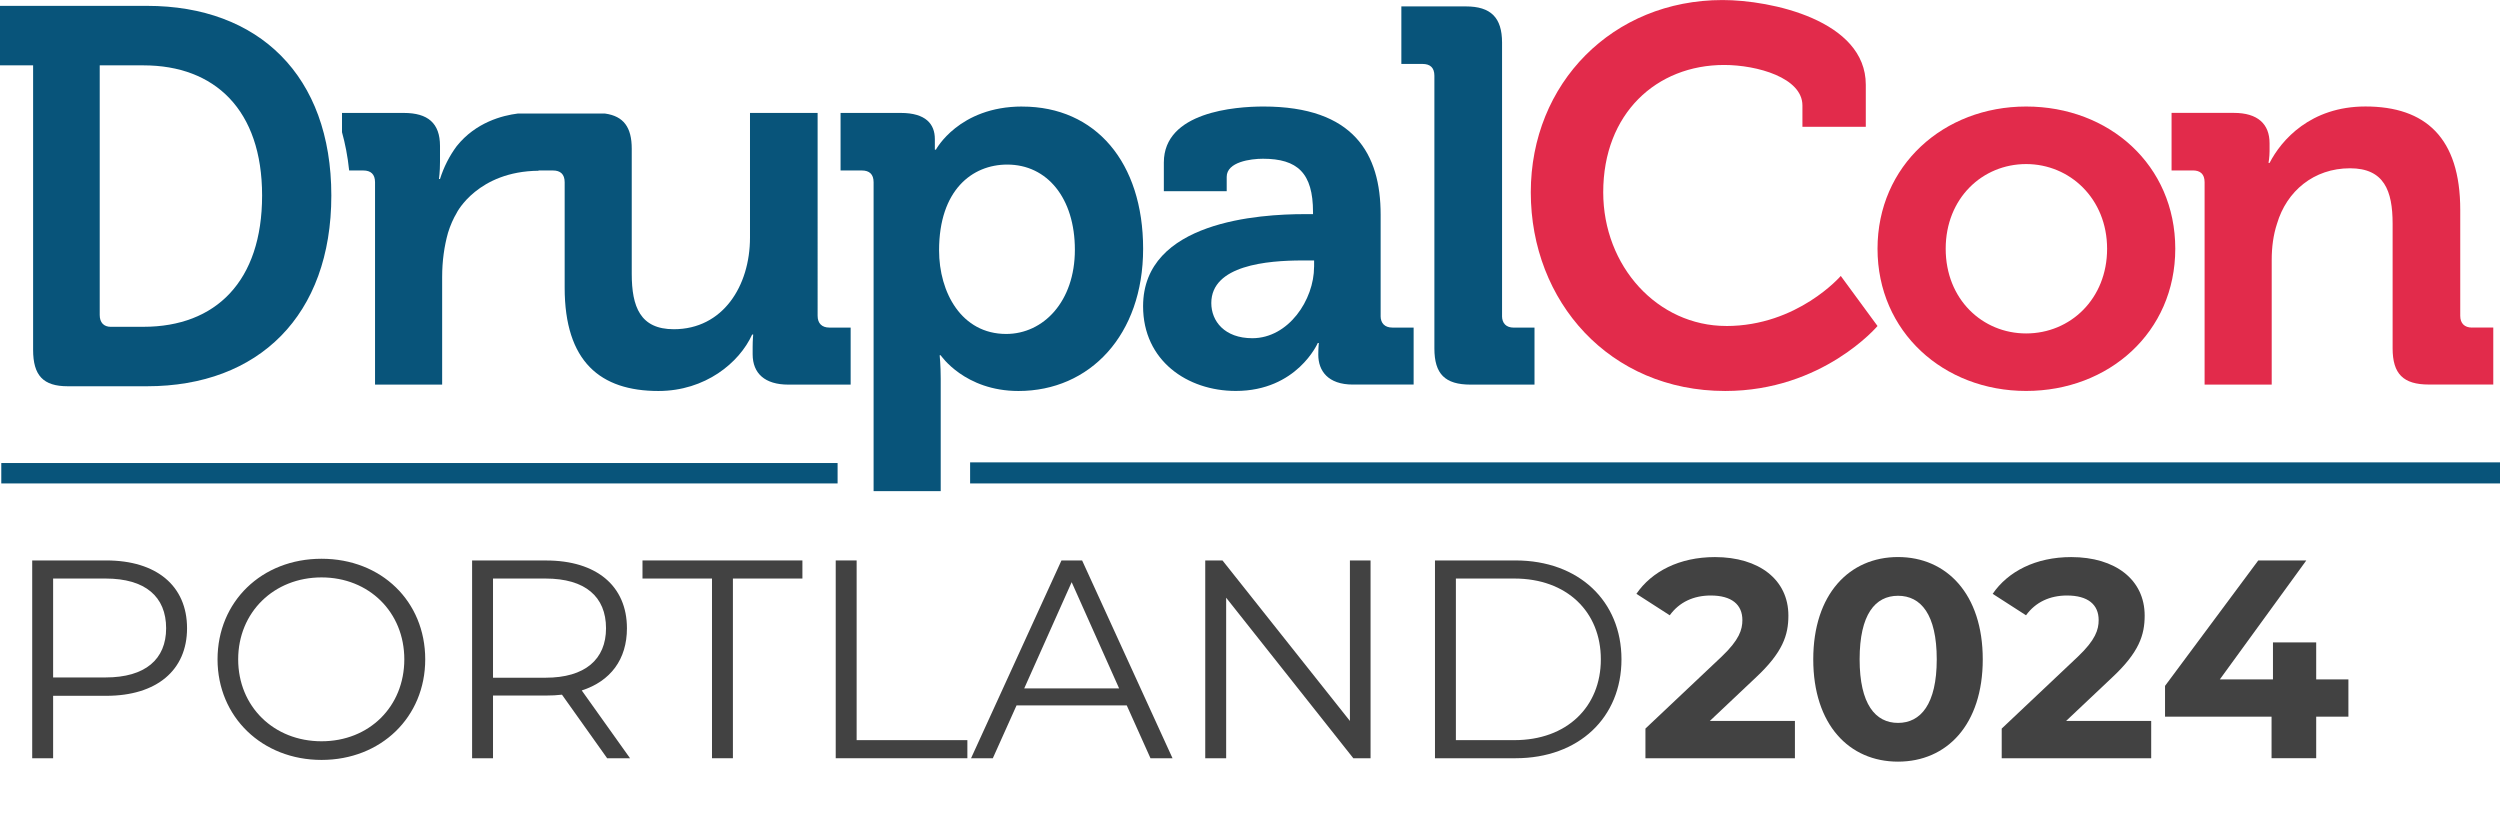 <?xml version="1.0" encoding="UTF-8"?>
<svg id="Livello_3" data-name="Livello 3" xmlns="http://www.w3.org/2000/svg" viewBox="0 0 639.54 213.2">
  <defs>
    <style>
      .cls-1 {
        fill: #08547a;
      }

      .cls-1, .cls-2, .cls-3 {
        stroke-width: 0px;
      }

      .cls-2 {
        fill: #e22b4b;
      }

      .cls-3 {
        fill: #424242;
      }
    </style>
  </defs>
  <g>
    <rect class="cls-1" x=".33" y="118.45" width="213.94" height="5.22"/>
    <rect class="cls-1" x="248.17" y="118.28" width="391.37" height="5.39"/>
    <path class="cls-1" d="m8.46,16.71H0V1.5h37.63c28.51,0,47.13,17.82,47.13,48.52s-18.62,48.79-47.13,48.79h-20.31c-6.25,0-8.85-2.74-8.85-9.32V16.71Zm19.92,66.89h8.33c18.49,0,30.34-11.65,30.34-33.58s-12.11-33.3-30.34-33.3h-11.2v63.87c0,1.92,1.04,3.02,2.86,3.02Z"/>
    <path class="cls-1" d="m261.49,27.25c-16.21,0-22.07,11.04-22.07,11.04h-.27v-2.72c0-3.82-2.31-6.68-8.72-6.68h-15.4v14.72h5.45c1.91,0,3,.95,3,3v79.03h17.17v-28.75c0-3.54-.27-6-.27-6h.27s6.13,9.13,19.89,9.13c18.26,0,31.89-14.31,31.89-36.38s-12.13-36.38-30.93-36.38Zm-4.09,58.18c-11.45,0-17.17-10.63-17.17-21.39,0-15.4,8.45-21.94,17.44-21.94,10.22,0,17.3,8.58,17.3,21.8s-8.04,21.53-17.58,21.53Z"/>
    <path class="cls-1" d="m353.19,80.8v-25.89c0-15.53-6.81-27.66-29.98-27.66-7.22,0-25.48,1.36-25.48,14.31v7.36h16.08v-3.68c0-3.82,6.13-4.63,9.27-4.63,8.86,0,12.81,3.68,12.81,13.63v.54h-2.18c-11.31,0-41.29,1.77-41.29,23.57,0,13.9,11.31,21.66,23.71,21.66,15.67,0,20.98-12.26,20.98-12.26h.27s-.14,1.23-.14,3c0,4.09,2.45,7.63,8.86,7.63h15.53v-14.58h-5.45c-1.91,0-3-1.09-3-3Zm-17.03-12.54c0,8.45-6.54,18.26-15.8,18.26-7.09,0-10.49-4.36-10.49-8.99,0-9.68,14.31-10.9,23.3-10.9h3v1.63Z"/>
    <path class="cls-1" d="m384.25,80.8V10.9c0-6.4-2.86-9.26-9.27-9.26h-16.49v14.72h5.45c1.91,0,3,.95,3,3v69.77c0,6.54,2.72,9.26,9.26,9.26h16.35v-14.58h-5.31c-1.91,0-3-1.09-3-3Z"/>
    <path class="cls-2" d="m441.61,83.39c-17.58,0-31.48-15.26-31.48-34.2,0-20.17,13.63-32.57,30.93-32.57,8.45,0,20.03,3.27,20.03,10.36v5.45h16.21v-10.76c0-16.49-24.25-21.66-36.65-21.66-28.07,0-49.05,21.26-49.05,49.19s20.17,50.82,49.73,50.82c24.94,0,38.97-16.62,38.97-16.62l-9.4-12.81s-11.04,12.81-29.3,12.81Z"/>
    <path class="cls-2" d="m518.32,27.25c-21.12,0-38.02,15.13-38.02,36.38s16.9,36.38,38.02,36.38,38.15-14.99,38.15-36.38-16.9-36.38-38.15-36.38Zm0,58.05c-11.17,0-20.58-8.72-20.58-21.66s9.4-21.67,20.58-21.67,20.71,8.86,20.71,21.67-9.4,21.66-20.71,21.66Z"/>
    <path class="cls-2" d="m632.37,83.8c-1.91,0-3-1.09-3-3v-27.12c0-18.4-8.86-26.44-24.25-26.44-14.04,0-21.53,8.59-24.53,14.45h-.27s.27-1.5.27-3v-2.04c0-4.91-3-7.77-9.13-7.77h-15.94v14.72h5.45c1.91,0,3,.95,3,3v51.78h17.17v-31.89c0-3.27.41-6.4,1.36-9.27,2.45-8.31,9.4-14.17,18.67-14.17,8.72,0,10.9,5.72,10.9,14.17v31.89c0,6.54,2.72,9.26,9.26,9.26h16.49v-14.58h-5.45Z"/>
    <path class="cls-1" d="m212.16,83.8c-1.91,0-3-1.09-3-3V28.89h-17.3v31.89c0,12.4-6.95,23.44-19.49,23.44-8.58,0-10.76-5.72-10.76-14.17v-32.02c0-5.45-2.07-8.32-6.82-8.98h-22.36c-3.84.48-10.72,2.21-15.61,8.35-1.85,2.49-3.3,5.35-4.26,8.39h-.27s.27-1.77.27-4.36v-4.09c0-5.86-3.13-8.45-9.26-8.45h-15.81v4.93c.78,2.81,1.45,6.09,1.83,9.79h3.62c1.91,0,3,.95,3,3v51.78h17.17v-27.53c0-4.09.54-7.9,1.5-11.31.59-1.93,1.36-3.65,2.27-5.17h-.01s5.35-10.56,20.91-10.7v-.07h3.67c1.91,0,3,.95,3,3v26.98c0,18.94,9.13,26.43,23.98,26.43,11.99,0,20.71-7.22,23.98-14.44h.27s-.14,1.5-.14,3.13v1.91c0,4.91,3.13,7.77,9.13,7.77h15.94v-14.58h-5.45Z"/>
  </g>
  <g>
    <path class="cls-3" d="m47.85,160.72c0,10.77-7.81,17.28-20.67,17.28h-13.59v15.97h-5.35v-50.6h18.94c12.87,0,20.67,6.5,20.67,17.35Zm-5.35,0c0-8.1-5.35-12.72-15.47-12.72h-13.44v25.3h13.44c10.12,0,15.47-4.63,15.47-12.58Z"/>
    <path class="cls-3" d="m55.65,168.67c0-14.75,11.28-25.73,26.6-25.73s26.53,10.91,26.53,25.73-11.35,25.73-26.53,25.73-26.6-10.99-26.6-25.73Zm47.78,0c0-12.07-9.04-20.96-21.18-20.96s-21.32,8.89-21.32,20.96,9.11,20.96,21.32,20.96,21.18-8.89,21.18-20.96Z"/>
    <path class="cls-3" d="m155.32,193.97l-11.56-16.26c-1.3.15-2.6.22-4.05.22h-13.59v16.05h-5.35v-50.6h18.94c12.87,0,20.67,6.5,20.67,17.35,0,7.95-4.19,13.52-11.56,15.9l12.36,17.35h-5.86Zm-.29-33.25c0-8.1-5.35-12.72-15.47-12.72h-13.44v25.37h13.44c10.12,0,15.47-4.7,15.47-12.65Z"/>
    <path class="cls-3" d="m182.14,148h-17.78v-4.63h40.91v4.63h-17.78v45.97h-5.35v-45.97Z"/>
    <path class="cls-3" d="m213.79,143.37h5.35v45.97h28.33v4.63h-33.68v-50.6Z"/>
    <path class="cls-3" d="m288.24,180.45h-28.19l-6.07,13.52h-5.57l23.13-50.6h5.28l23.13,50.6h-5.64l-6.07-13.52Zm-1.95-4.34l-12.14-27.18-12.14,27.18h24.29Z"/>
    <path class="cls-3" d="m350.61,143.37v50.6h-4.41l-32.53-41.06v41.06h-5.35v-50.6h4.41l32.6,41.06v-41.06h5.28Z"/>
    <path class="cls-3" d="m367.09,143.37h20.6c16.19,0,27.11,10.41,27.11,25.3s-10.91,25.3-27.11,25.3h-20.6v-50.6Zm20.31,45.97c13.44,0,22.12-8.53,22.12-20.67s-8.67-20.67-22.12-20.67h-14.96v41.34h14.96Z"/>
    <path class="cls-3" d="m459.17,184.43v9.54h-38.24v-7.59l19.52-18.43c4.48-4.26,5.28-6.87,5.28-9.32,0-3.98-2.75-6.29-8.1-6.29-4.34,0-8.02,1.66-10.48,5.06l-8.53-5.49c3.9-5.71,10.99-9.4,20.09-9.4,11.28,0,18.79,5.78,18.79,14.96,0,4.92-1.37,9.4-8.46,15.97l-11.64,10.99h21.76Z"/>
    <path class="cls-3" d="m463.86,168.67c0-16.7,9.25-26.17,21.68-26.17s21.68,9.47,21.68,26.17-9.18,26.17-21.68,26.17-21.68-9.47-21.68-26.17Zm31.59,0c0-11.49-4.05-16.26-9.9-16.26s-9.83,4.77-9.83,16.26,4.05,16.26,9.83,16.26,9.9-4.77,9.9-16.26Z"/>
    <path class="cls-3" d="m550.31,184.43v9.54h-38.24v-7.59l19.52-18.43c4.48-4.26,5.28-6.87,5.28-9.32,0-3.98-2.75-6.29-8.1-6.29-4.34,0-8.02,1.66-10.48,5.06l-8.53-5.49c3.9-5.71,10.99-9.4,20.09-9.4,11.28,0,18.79,5.78,18.79,14.96,0,4.92-1.37,9.4-8.46,15.97l-11.64,10.99h21.76Z"/>
    <path class="cls-3" d="m600.76,183.34h-8.24v10.62h-11.42v-10.62h-27.25v-7.88l23.85-32.09h12.29l-22.12,30.43h13.59v-9.47h11.06v9.47h8.24v9.54Z"/>
  </g>
</svg>